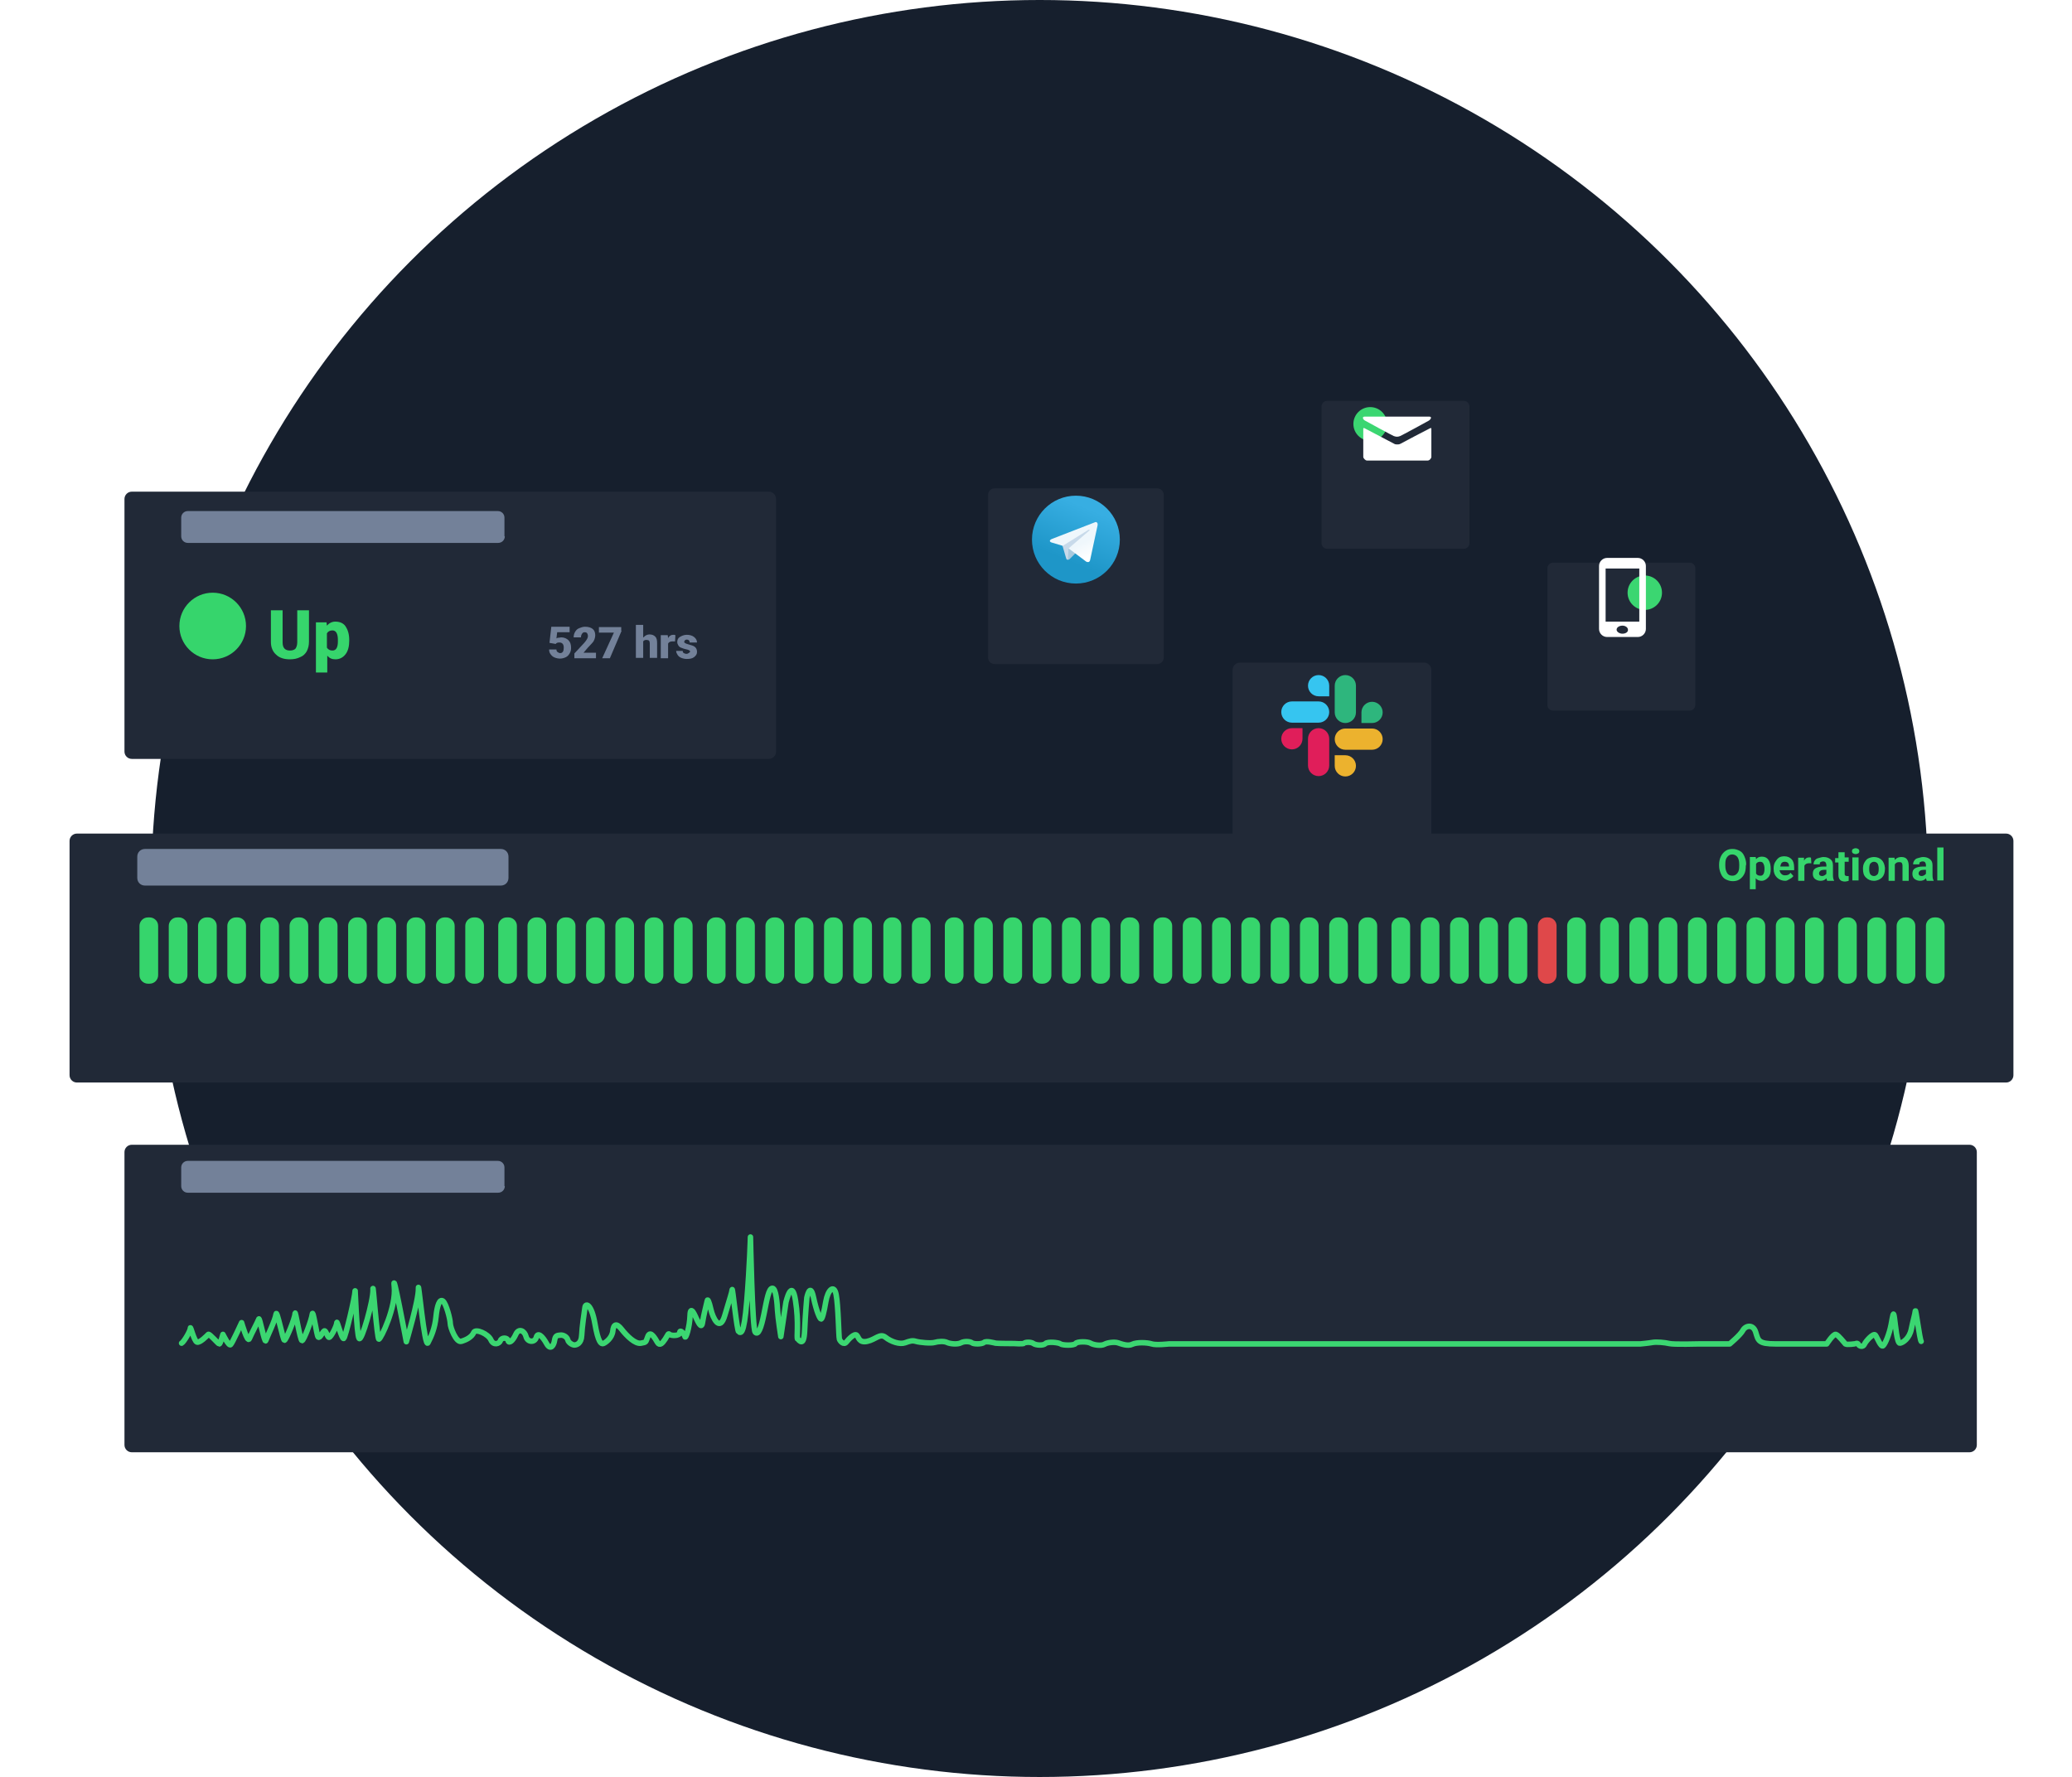<svg xmlns="http://www.w3.org/2000/svg" viewBox="0 0 566 485.3" class="hi"> <filter id="dropshadow" height="130%"> <feGaussianBlur in="SourceAlpha" stdDeviation="20"></feGaussianBlur> <feOffset dx="0" dy="10" result="offsetblur"></feOffset> <feComponentTransfer> <feFuncA type="linear" slope="0.15"></feFuncA> </feComponentTransfer> <feMerge> <feMergeNode></feMergeNode> <feMergeNode in="SourceGraphic"></feMergeNode> </feMerge> </filter> <circle class="hi-bg" cx="284" cy="242.7" r="242.7" fill="#161F2D"></circle> <g class="animated-slide hi-1"> <path fill="#212937" style="filter:url(#dropshadow)" d="M212 195.3c0 1.1-.9 2-2 2H36c-1.1 0-2-.9-2-2v-69c0-1.1.9-2 2-2h174c1.1 0 2 .9 2 2v69z"> </path> <circle cx="58.1" cy="171" r="9.1" fill="#36D56C"></circle> <path fill="#738199" d="M137.9 146.5c0 1-.8 1.8-1.8 1.8H51.3c-1 0-1.8-.8-1.8-1.8v-5.1c0-1 .8-1.8 1.8-1.8H136c1 0 1.8.8 1.8 1.8v5.1z"> </path> <g fill="#36D56C"> <path d="M84.4 166.6v8.7c0 1-.2 1.8-.6 2.6-.4.7-1 1.3-1.8 1.6-.8.4-1.7.6-2.8.6-1.6 0-2.9-.4-3.8-1.3-.9-.8-1.4-2-1.4-3.4v-8.7h3.2v8.8c0 1.5.7 2.2 2 2.2.7 0 1.2-.2 1.5-.5.3-.4.5-1 .5-1.8v-8.7h3.2z"> </path> <path d="M95.4 175c0 1.5-.3 2.8-1 3.7-.7.9-1.6 1.4-2.8 1.4-.9 0-1.6-.3-2.2-1v4.6h-3.1V170h2.9l.1.9c.6-.7 1.4-1.1 2.3-1.1 1.2 0 2.2.4 2.8 1.3s1 2.1 1 3.7v.2zm-3.1-.2c0-1.7-.5-2.6-1.5-2.6-.7 0-1.2.3-1.5.8v3.9c.3.5.8.8 1.5.8 1 0 1.5-.8 1.5-2.5v-.4z"> </path> </g> <g fill="#738199"> <path d="M150.1 175.6l.5-4.4h5v1.5h-3.4l-.2 1.7c.1-.1.3-.2.6-.2s.5-.1.7-.1c.8 0 1.5.3 2 .8s.7 1.2.7 2.1c0 .5-.1 1-.4 1.5s-.6.8-1 1-1 .4-1.6.4c-.5 0-1-.1-1.5-.3-.5-.2-.8-.5-1.1-.9-.3-.4-.4-.8-.4-1.3h2c0 .3.1.6.3.7s.4.3.7.3c.7 0 1-.5 1-1.5 0-.9-.4-1.4-1.2-1.4-.5 0-.8.1-1 .4l-1.7-.3z"> </path> <path d="M162.9 179.8h-6v-1.3l2.7-2.9c.7-.8 1-1.4 1-1.8 0-.4-.1-.6-.2-.8s-.4-.3-.7-.3c-.3 0-.5.1-.7.4s-.3.6-.3 1h-2c0-.5.1-1 .4-1.5s.6-.8 1.1-1 1-.4 1.6-.4c.9 0 1.6.2 2.1.6s.7 1 .7 1.8c0 .3-.1.7-.2 1s-.3.7-.6 1-.7.8-1.3 1.4l-1.1 1.3h3.4v1.5z"> </path> <path d="M169.8 172.3l-3.2 7.5h-2.1l3.2-7h-4.1v-1.5h6.1v1z"></path> <path d="M175.8 174.1c.4-.5 1-.8 1.6-.8.7 0 1.2.2 1.6.6s.5 1 .5 1.8v4h-2v-4c0-.3-.1-.6-.2-.7s-.4-.2-.7-.2c-.4 0-.7.1-.9.4v4.5h-2v-9h2v3.4z"> </path> <path d="M184.4 175.2h-.7c-.6 0-1 .2-1.2.6v4h-2v-6.3h1.9l.1.8c.3-.6.8-.9 1.4-.9.2 0 .4 0 .6.1l-.1 1.7z"> </path> <path d="M188.5 178c0-.2-.1-.3-.3-.4s-.5-.2-1-.3-.9-.3-1.2-.4-.6-.4-.7-.6-.3-.5-.3-.9c0-.6.2-1.1.7-1.4s1.1-.6 1.9-.6c.8 0 1.5.2 2 .6s.8.9.8 1.5h-2c0-.5-.3-.8-.8-.8-.2 0-.4.1-.5.2s-.2.3-.2.4c0 .2.1.3.3.4s.4.2.8.3.7.2 1 .3c1 .3 1.4.9 1.4 1.8 0 .6-.3 1-.8 1.4s-1.2.5-2 .5c-.5 0-1-.1-1.5-.3s-.8-.5-1-.8-.4-.7-.4-1.1h1.8c0 .3.1.5.3.6s.4.2.7.2c.3 0 .5-.1.6-.2s.4-.2.4-.4z"> </path> </g> </g> <g class="animated-slide hi-2"> <path fill="#212937" style="filter:url(#dropshadow)" d="M550 283.7c0 1.1-.9 2-2 2H21c-1.1 0-2-.9-2-2v-64c0-1.1.9-2 2-2h527c1.1 0 2 .9 2 2v64z"> </path> <g id="hi-bars"> <path fill="#36D56C" d="M43.2 266.4c0 1.2-1 2.3-2.3 2.3h-.5c-1.2 0-2.3-1-2.3-2.3v-13.5c0-1.2 1-2.3 2.3-2.3h.5c1.2 0 2.3 1 2.3 2.3v13.5z"> </path> <path fill="#36D56C" d="M51.2 266.4c0 1.2-1 2.3-2.3 2.3h-.5c-1.2 0-2.3-1-2.3-2.3v-13.5c0-1.2 1-2.3 2.3-2.3h.5c1.2 0 2.3 1 2.3 2.3v13.5z"> </path> <path fill="#36D56C" d="M59.2 266.4c0 1.2-1 2.3-2.3 2.3h-.5c-1.2 0-2.3-1-2.3-2.3v-13.5c0-1.2 1-2.3 2.3-2.3h.5c1.2 0 2.3 1 2.3 2.3v13.5z"> </path> <path fill="#36D56C" d="M67.2 266.4c0 1.2-1 2.3-2.3 2.3h-.5c-1.2 0-2.3-1-2.3-2.3v-13.5c0-1.2 1-2.3 2.3-2.3h.5c1.2 0 2.3 1 2.3 2.3v13.5z"> </path> <path fill="#36D56C" d="M76.2 266.4c0 1.2-1 2.3-2.3 2.3h-.5c-1.2 0-2.3-1-2.3-2.3v-13.5c0-1.2 1-2.3 2.3-2.3h.5c1.2 0 2.3 1 2.3 2.3v13.5z"> </path> <path fill="#36D56C" d="M84.2 266.4c0 1.2-1 2.3-2.3 2.3h-.5c-1.2 0-2.3-1-2.3-2.3v-13.5c0-1.2 1-2.3 2.3-2.3h.5c1.2 0 2.3 1 2.3 2.3v13.5z"> </path> <path fill="#36D56C" d="M92.2 266.4c0 1.2-1 2.3-2.3 2.3h-.5c-1.2 0-2.3-1-2.3-2.3v-13.5c0-1.2 1-2.3 2.3-2.3h.5c1.2 0 2.3 1 2.3 2.3v13.5z"> </path> <path fill="#36D56C" d="M100.2 266.4c0 1.2-1 2.3-2.3 2.3h-.5c-1.2 0-2.3-1-2.3-2.3v-13.5c0-1.2 1-2.3 2.3-2.3h.5c1.2 0 2.3 1 2.3 2.3v13.5z"> </path> <path fill="#36D56C" d="M108.2 266.4c0 1.2-1 2.3-2.3 2.3h-.5c-1.2 0-2.3-1-2.3-2.3v-13.5c0-1.2 1-2.3 2.3-2.3h.5c1.2 0 2.3 1 2.3 2.3v13.5z"> </path> <path fill="#36D56C" d="M116.2 266.4c0 1.2-1 2.3-2.3 2.3h-.5c-1.2 0-2.3-1-2.3-2.3v-13.5c0-1.2 1-2.3 2.3-2.3h.5c1.2 0 2.3 1 2.3 2.3v13.5z"> </path> <path fill="#36D56C" d="M124.2 266.4c0 1.2-1 2.3-2.3 2.3h-.5c-1.2 0-2.3-1-2.3-2.3v-13.5c0-1.2 1-2.3 2.3-2.3h.5c1.2 0 2.3 1 2.3 2.3v13.5z"> </path> <path fill="#36D56C" d="M132.2 266.4c0 1.2-1 2.3-2.3 2.3h-.5c-1.2 0-2.3-1-2.3-2.3v-13.5c0-1.2 1-2.3 2.3-2.3h.5c1.2 0 2.3 1 2.3 2.3v13.5z"> </path> <path fill="#36D56C" d="M141.2 266.4c0 1.2-1 2.3-2.3 2.3h-.5c-1.2 0-2.3-1-2.3-2.3v-13.5c0-1.2 1-2.3 2.3-2.3h.5c1.2 0 2.3 1 2.3 2.3v13.5z"> </path> <path fill="#36D56C" d="M149.2 266.4c0 1.2-1 2.3-2.3 2.3h-.5c-1.2 0-2.3-1-2.3-2.3v-13.5c0-1.2 1-2.3 2.3-2.3h.5c1.2 0 2.3 1 2.3 2.3v13.5z"> </path> <path fill="#36D56C" d="M157.2 266.4c0 1.2-1 2.3-2.3 2.3h-.5c-1.2 0-2.3-1-2.3-2.3v-13.5c0-1.2 1-2.3 2.3-2.3h.5c1.2 0 2.3 1 2.3 2.3v13.5z"> </path> <path fill="#36D56C" d="M165.2 266.4c0 1.2-1 2.3-2.3 2.3h-.5c-1.2 0-2.3-1-2.3-2.3v-13.5c0-1.2 1-2.3 2.3-2.3h.5c1.2 0 2.3 1 2.3 2.3v13.5z"> </path> <path fill="#36D56C" d="M173.2 266.4c0 1.2-1 2.3-2.3 2.3h-.5c-1.2 0-2.3-1-2.3-2.3v-13.5c0-1.2 1-2.3 2.3-2.3h.5c1.2 0 2.3 1 2.3 2.3v13.5z"> </path> <path fill="#36D56C" d="M181.2 266.4c0 1.2-1 2.3-2.3 2.3h-.5c-1.2 0-2.3-1-2.3-2.3v-13.5c0-1.2 1-2.3 2.3-2.3h.5c1.2 0 2.3 1 2.3 2.3v13.5z"> </path> <path fill="#36D56C" d="M189.2 266.4c0 1.2-1 2.3-2.3 2.3h-.5c-1.2 0-2.3-1-2.3-2.3v-13.5c0-1.2 1-2.3 2.3-2.3h.5c1.2 0 2.3 1 2.3 2.3v13.5z"> </path> <path fill="#36D56C" d="M198.2 266.4c0 1.2-1 2.3-2.3 2.3h-.5c-1.2 0-2.3-1-2.3-2.3v-13.5c0-1.2 1-2.3 2.3-2.3h.5c1.2 0 2.3 1 2.3 2.3v13.5z"> </path> <path fill="#36D56C" d="M206.2 266.4c0 1.2-1 2.3-2.3 2.3h-.5c-1.2 0-2.3-1-2.3-2.3v-13.5c0-1.2 1-2.3 2.3-2.3h.5c1.2 0 2.3 1 2.3 2.3v13.5z"> </path> <path fill="#36D56C" d="M214.2 266.4c0 1.2-1 2.3-2.3 2.3h-.5c-1.2 0-2.3-1-2.3-2.3v-13.5c0-1.2 1-2.3 2.3-2.3h.5c1.2 0 2.3 1 2.3 2.3v13.5z"> </path> <path fill="#36D56C" d="M222.2 266.4c0 1.2-1 2.3-2.3 2.3h-.5c-1.2 0-2.3-1-2.3-2.3v-13.5c0-1.2 1-2.3 2.3-2.3h.5c1.2 0 2.3 1 2.3 2.3v13.5z"> </path> <path fill="#36D56C" d="M230.2 266.4c0 1.2-1 2.3-2.3 2.3h-.5c-1.2 0-2.3-1-2.3-2.3v-13.5c0-1.2 1-2.3 2.3-2.3h.5c1.2 0 2.3 1 2.3 2.3v13.5z"> </path> <path fill="#36D56C" d="M238.2 266.4c0 1.2-1 2.3-2.3 2.3h-.5c-1.2 0-2.3-1-2.3-2.3v-13.5c0-1.2 1-2.3 2.3-2.3h.5c1.2 0 2.3 1 2.3 2.3v13.5z"> </path> <path fill="#36D56C" d="M246.2 266.4c0 1.2-1 2.3-2.2 2.3h-.5c-1.2 0-2.2-1-2.2-2.3v-13.5c0-1.2 1-2.3 2.2-2.3h.5c1.2 0 2.2 1 2.2 2.3v13.5z"> </path> <path fill="#36D56C" d="M254.2 266.4c0 1.2-1 2.3-2.3 2.3h-.5c-1.2 0-2.3-1-2.3-2.3v-13.5c0-1.2 1-2.3 2.3-2.3h.5c1.2 0 2.3 1 2.3 2.3v13.5z"> </path> <path fill="#36D56C" d="M263.2 266.4c0 1.2-1 2.3-2.3 2.3h-.5c-1.2 0-2.3-1-2.3-2.3v-13.5c0-1.2 1-2.3 2.3-2.3h.5c1.2 0 2.3 1 2.3 2.3v13.5z"> </path> <path fill="#36D56C" d="M271.2 266.4c0 1.2-1 2.3-2.3 2.3h-.5c-1.2 0-2.3-1-2.3-2.3v-13.5c0-1.2 1-2.3 2.3-2.3h.5c1.2 0 2.3 1 2.3 2.3v13.5z"> </path> <path fill="#36D56C" d="M279.2 266.4c0 1.2-1 2.3-2.3 2.3h-.5c-1.2 0-2.3-1-2.3-2.3v-13.5c0-1.2 1-2.3 2.3-2.3h.5c1.2 0 2.3 1 2.3 2.3v13.5z"> </path> <path fill="#36D56C" d="M287.2 266.4c0 1.2-1 2.3-2.3 2.3h-.5c-1.2 0-2.3-1-2.3-2.3v-13.5c0-1.2 1-2.3 2.3-2.3h.5c1.2 0 2.3 1 2.3 2.3v13.5z"> </path> <path fill="#36D56C" d="M295.2 266.4c0 1.2-1 2.3-2.3 2.3h-.5c-1.2 0-2.3-1-2.3-2.3v-13.5c0-1.2 1-2.3 2.3-2.3h.5c1.2 0 2.3 1 2.3 2.3v13.5z"> </path> <path fill="#36D56C" d="M303.2 266.4c0 1.2-1 2.3-2.3 2.3h-.5c-1.2 0-2.3-1-2.3-2.3v-13.5c0-1.2 1-2.3 2.3-2.3h.5c1.2 0 2.3 1 2.3 2.3v13.5z"> </path> <path fill="#36D56C" d="M311.2 266.4c0 1.2-1 2.3-2.3 2.3h-.5c-1.2 0-2.3-1-2.3-2.3v-13.5c0-1.2 1-2.3 2.3-2.3h.5c1.2 0 2.3 1 2.3 2.3v13.5z"> </path> <path fill="#36D56C" d="M320.2 266.4c0 1.2-1 2.3-2.3 2.3h-.5c-1.2 0-2.3-1-2.3-2.3v-13.5c0-1.2 1-2.3 2.3-2.3h.5c1.2 0 2.3 1 2.3 2.3v13.5z"> </path> <path fill="#36D56C" d="M328.2 266.4c0 1.2-1 2.3-2.3 2.3h-.5c-1.2 0-2.3-1-2.3-2.3v-13.5c0-1.2 1-2.3 2.3-2.3h.5c1.2 0 2.3 1 2.3 2.3v13.5z"> </path> <path fill="#36D56C" d="M336.2 266.4c0 1.2-1 2.3-2.3 2.3h-.5c-1.2 0-2.3-1-2.3-2.3v-13.5c0-1.2 1-2.3 2.3-2.3h.5c1.2 0 2.3 1 2.3 2.3v13.5z"> </path> <path fill="#36D56C" d="M344.2 266.4c0 1.2-1 2.3-2.3 2.3h-.5c-1.2 0-2.3-1-2.3-2.3v-13.5c0-1.2 1-2.3 2.3-2.3h.5c1.2 0 2.3 1 2.3 2.3v13.5z"> </path> <path fill="#36D56C" d="M352.2 266.4c0 1.2-1 2.3-2.3 2.3h-.5c-1.2 0-2.3-1-2.3-2.3v-13.5c0-1.2 1-2.3 2.3-2.3h.5c1.2 0 2.3 1 2.3 2.3v13.5z"> </path> <path fill="#36D56C" d="M360.2 266.4c0 1.2-1 2.3-2.3 2.3h-.5c-1.2 0-2.3-1-2.3-2.3v-13.5c0-1.2 1-2.3 2.3-2.3h.5c1.2 0 2.3 1 2.3 2.3v13.5z"> </path> <path fill="#36D56C" d="M368.2 266.4c0 1.2-1 2.3-2.3 2.3h-.5c-1.2 0-2.3-1-2.3-2.3v-13.5c0-1.2 1-2.3 2.3-2.3h.5c1.2 0 2.3 1 2.3 2.3v13.5z"> </path> <path fill="#36D56C" d="M376.2 266.4c0 1.2-1 2.3-2.3 2.3h-.5c-1.2 0-2.3-1-2.3-2.3v-13.5c0-1.2 1-2.3 2.3-2.3h.5c1.2 0 2.3 1 2.3 2.3v13.5z"> </path> <path fill="#36D56C" d="M385.2 266.4c0 1.2-1 2.3-2.3 2.3h-.5c-1.2 0-2.3-1-2.3-2.3v-13.5c0-1.2 1-2.3 2.3-2.3h.5c1.2 0 2.3 1 2.3 2.3v13.5z"> </path> <path fill="#36D56C" d="M393.2 266.4c0 1.2-1 2.3-2.3 2.3h-.5c-1.2 0-2.3-1-2.3-2.3v-13.5c0-1.2 1-2.3 2.3-2.3h.5c1.2 0 2.3 1 2.3 2.3v13.5z"> </path> <path fill="#36D56C" d="M401.2 266.4c0 1.2-1 2.3-2.3 2.3h-.5c-1.2 0-2.3-1-2.3-2.3v-13.5c0-1.2 1-2.3 2.3-2.3h.5c1.2 0 2.3 1 2.3 2.3v13.5z"> </path> <path fill="#36D56C" d="M409.2 266.4c0 1.2-1 2.3-2.3 2.3h-.5c-1.2 0-2.3-1-2.3-2.3v-13.5c0-1.2 1-2.3 2.3-2.3h.5c1.2 0 2.3 1 2.3 2.3v13.5z"> </path> <path fill="#36D56C" d="M417.2 266.4c0 1.2-1 2.3-2.3 2.3h-.5c-1.2 0-2.3-1-2.3-2.3v-13.5c0-1.2 1-2.3 2.3-2.3h.5c1.2 0 2.3 1 2.3 2.3v13.5z"> </path> <path fill="#DF484A" d="M425.2 266.4c0 1.2-1 2.3-2.3 2.3h-.5c-1.2 0-2.3-1-2.3-2.3v-13.5c0-1.2 1-2.3 2.3-2.3h.5c1.2 0 2.3 1 2.3 2.3v13.5z"> </path> <path fill="#36D56C" d="M433.2 266.4c0 1.2-1 2.3-2.3 2.3h-.5c-1.2 0-2.3-1-2.3-2.3v-13.5c0-1.2 1-2.3 2.3-2.3h.5c1.2 0 2.3 1 2.3 2.3v13.5z"> </path> <path fill="#36D56C" d="M442.2 266.4c0 1.2-1 2.3-2.3 2.3h-.5c-1.2 0-2.3-1-2.3-2.3v-13.5c0-1.2 1-2.3 2.3-2.3h.5c1.2 0 2.3 1 2.3 2.3v13.5z"> </path> <path fill="#36D56C" d="M450.2 266.4c0 1.2-1 2.3-2.3 2.3h-.5c-1.2 0-2.3-1-2.3-2.3v-13.5c0-1.2 1-2.3 2.3-2.3h.5c1.2 0 2.3 1 2.3 2.3v13.5z"> </path> <path fill="#36D56C" d="M458.2 266.4c0 1.2-1 2.3-2.3 2.3h-.5c-1.2 0-2.3-1-2.3-2.3v-13.5c0-1.2 1-2.3 2.3-2.3h.5c1.2 0 2.3 1 2.3 2.3v13.5z"> </path> <path fill="#36D56C" d="M466.2 266.4c0 1.2-1 2.3-2.3 2.3h-.5c-1.2 0-2.3-1-2.3-2.3v-13.5c0-1.2 1-2.3 2.3-2.3h.5c1.2 0 2.3 1 2.3 2.3v13.5z"> </path> <path fill="#36D56C" d="M474.2 266.4c0 1.2-1 2.3-2.3 2.3h-.5c-1.2 0-2.3-1-2.3-2.3v-13.5c0-1.2 1-2.3 2.3-2.3h.5c1.2 0 2.3 1 2.3 2.3v13.5z"> </path> <path fill="#36D56C" d="M482.2 266.4c0 1.2-1 2.3-2.3 2.3h-.5c-1.2 0-2.3-1-2.3-2.3v-13.5c0-1.2 1-2.3 2.3-2.3h.5c1.2 0 2.3 1 2.3 2.3v13.5z"> </path> <path fill="#36D56C" d="M490.2 266.4c0 1.2-1 2.3-2.3 2.3h-.5c-1.2 0-2.3-1-2.3-2.3v-13.5c0-1.2 1-2.3 2.3-2.3h.5c1.2 0 2.3 1 2.3 2.3v13.5z"> </path> <path fill="#36D56C" d="M498.2 266.4c0 1.2-1 2.3-2.3 2.3h-.5c-1.2 0-2.3-1-2.3-2.3v-13.5c0-1.2 1-2.3 2.3-2.3h.5c1.2 0 2.3 1 2.3 2.3v13.5z"> </path> <path fill="#36D56C" d="M507.2 266.4c0 1.2-1 2.3-2.3 2.3h-.5c-1.2 0-2.3-1-2.3-2.3v-13.5c0-1.2 1-2.3 2.3-2.3h.5c1.2 0 2.3 1 2.3 2.3v13.5z"> </path> <path fill="#36D56C" d="M515.2 266.4c0 1.2-1 2.3-2.3 2.3h-.5c-1.2 0-2.3-1-2.3-2.3v-13.5c0-1.2 1-2.3 2.3-2.3h.5c1.2 0 2.3 1 2.3 2.3v13.5z"> </path> <path fill="#36D56C" d="M523.2 266.4c0 1.2-1 2.3-2.3 2.3h-.5c-1.2 0-2.3-1-2.3-2.3v-13.5c0-1.2 1-2.3 2.3-2.3h.5c1.2 0 2.3 1 2.3 2.3v13.5z"> </path> <path fill="#36D56C" d="M531.2 266.4c0 1.2-1 2.3-2.3 2.3h-.5c-1.2 0-2.3-1-2.3-2.3v-13.5c0-1.2 1-2.3 2.3-2.3h.5c1.2 0 2.3 1 2.3 2.3v13.5z"> </path> </g> <path fill="#738199" d="M138.9 239.8c0 1.2-.9 2.1-2.1 2.1H39.6c-1.2 0-2.1-.9-2.1-2.1V234c0-1.2.9-2.1 2.1-2.1h97.2c1.2 0 2.1.9 2.1 2.1v5.8z"> </path> <g fill="#36D56C"> <path d="M476.9 236.5c0 .8-.1 1.6-.4 2.2-.3.6-.7 1.1-1.3 1.5-.6.4-1.2.5-1.9.5s-1.3-.2-1.9-.5-1-.8-1.3-1.5c-.3-.7-.5-1.4-.5-2.2v-.4c0-.8.2-1.6.5-2.2.3-.6.7-1.1 1.3-1.5s1.2-.5 1.9-.5 1.3.2 1.9.5c.6.3 1 .8 1.3 1.5s.5 1.4.5 2.2l-.1.4zm-1.8-.4c0-.9-.2-1.6-.5-2-.3-.4-.8-.7-1.4-.7-.6 0-1 .2-1.4.7-.4.5-.5 1.1-.5 2v.4c0 .9.2 1.5.5 2s.8.7 1.4.7c.6 0 1-.2 1.4-.7s.5-1.1.5-2v-.4z"> </path> <path d="M483.7 237.4c0 1-.2 1.8-.7 2.3s-1 .9-1.8.9c-.6 0-1.2-.2-1.6-.7v3H478v-8.8h1.6l.1.6c.4-.5.9-.7 1.6-.7.8 0 1.4.3 1.8.9s.6 1.4.6 2.5zm-1.7-.1c0-.6-.1-1-.3-1.4-.2-.4-.5-.5-.9-.5-.5 0-.9.2-1.1.6v2.6c.2.4.6.6 1.1.6.8.1 1.2-.6 1.2-1.9z"> </path> <path d="M487.7 240.6c-.9 0-1.7-.3-2.3-.9-.6-.6-.9-1.3-.9-2.3v-.2c0-.6.1-1.2.4-1.7.3-.5.6-.9 1-1.2.4-.3 1-.4 1.5-.4.9 0 1.5.3 2 .8s.7 1.3.7 2.3v.7h-4c.1.4.2.7.5 1 .3.3.6.4 1 .4.7 0 1.2-.2 1.5-.7l.8.9c-.3.4-.6.6-1 .8s-.7.5-1.2.5zm-.2-5.2c-.3 0-.6.1-.8.3-.2.2-.3.6-.4 1h2.4v-.1c0-.4-.1-.7-.3-.9-.2-.2-.5-.3-.9-.3z"> </path> <path d="M494.8 235.8h-.6c-.6 0-1.1.2-1.3.7v4.1h-1.7v-6.3h1.6v.8c.3-.6.8-.9 1.4-.9.2 0 .4 0 .5.1l.1 1.5z"> </path> <path d="M499.1 240.5c-.1-.2-.1-.3-.2-.6-.4.5-.9.7-1.6.7-.6 0-1.1-.2-1.5-.5-.4-.3-.6-.8-.6-1.4 0-.7.2-1.2.7-1.5s1.2-.5 2.2-.5h.8v-.4c0-.3-.1-.5-.2-.7-.1-.2-.4-.3-.7-.3s-.5.1-.7.2c-.2.1-.2.3-.2.6h-1.7c0-.4.1-.7.3-1 .2-.3.5-.6 1-.7s.9-.3 1.4-.3c.8 0 1.4.2 1.9.6.5.4.7.9.7 1.7v2.7c0 .6.1 1.1.3 1.4v.1h-1.9v-.1zm-1.4-1.2c.3 0 .5-.1.7-.2.2-.1.4-.3.5-.4v-1.1h-.6c-.8 0-1.3.3-1.4.9v.1c0 .2.1.4.2.5.1.1.4.2.6.2z"> </path> <path d="M503.9 232.6v1.6h1.1v1.2h-1.1v3.2c0 .2 0 .4.1.5.1.1.3.2.5.2h.5v1.3c-.3.1-.7.2-1 .2-1.2 0-1.8-.6-1.8-1.8v-3.4h-.9v-1.2h.9v-1.6h1.7v-.2z"> </path> <path d="M505.9 232.5c0-.3.1-.5.3-.6.2-.1.4-.2.7-.2.3 0 .5.1.7.2.2.1.3.4.3.6 0 .3-.1.5-.3.6-.2.1-.4.2-.7.2-.3 0-.5-.1-.7-.2-.2-.1-.3-.3-.3-.6zm1.8 8H506v-6.3h1.7v6.3z"> </path> <path d="M508.9 237.3c0-.6.1-1.2.4-1.7.3-.5.6-.9 1-1.1.4-.2 1-.4 1.6-.4.9 0 1.6.3 2.1.8s.8 1.2.9 2.1v.4c0 1-.3 1.8-.8 2.3s-1.3.9-2.2.9-1.6-.3-2.2-.9c-.6-.6-.8-1.3-.8-2.4zm1.7.1c0 .6.1 1.1.3 1.4.2.3.6.5 1 .5s.7-.2 1-.5c.2-.3.3-.8.3-1.5 0-.6-.1-1-.3-1.4-.2-.3-.6-.5-1-.5s-.7.2-1 .5c-.2.3-.3.8-.3 1.5z"> </path> <path d="M517.5 234.2l.1.7c.5-.6 1.1-.8 1.8-.8s1.2.2 1.5.6c.3.4.5 1 .5 1.8v4.1h-1.7v-4.1c0-.4-.1-.6-.2-.8-.2-.2-.4-.2-.8-.2-.5 0-.8.2-1.1.6v4.5h-1.7v-6.3h1.6v-.1z"> </path> <path d="M526.3 240.5c-.1-.2-.1-.3-.2-.6-.4.5-.9.7-1.6.7-.6 0-1.1-.2-1.5-.5s-.6-.8-.6-1.4c0-.7.2-1.2.7-1.5s1.2-.5 2.2-.5h.8v-.4c0-.3-.1-.5-.2-.7s-.4-.3-.7-.3c-.3 0-.5.1-.7.2-.2.1-.2.3-.2.6h-1.7c0-.4.1-.7.3-1 .2-.3.5-.6 1-.7s.9-.3 1.4-.3c.8 0 1.4.2 1.9.6.5.4.7.9.7 1.7v2.7c0 .6.1 1.1.3 1.4v.1h-1.9v-.1zm-1.4-1.2c.3 0 .5-.1.7-.2.2-.1.4-.3.5-.4v-1.1h-.6c-.8 0-1.3.3-1.4.9v.1c0 .2.1.4.2.5.1.1.4.2.6.2z"> </path> <path d="M530.9 240.5h-1.7v-9h1.7v9z"></path> </g> </g> <g class="animated-slide hi-3"> <path fill="#212937" style="filter:url(#dropshadow)" d="M540 384.7c0 1.1-.9 2-2 2H36c-1.1 0-2-.9-2-2v-80c0-1.1.9-2 2-2h502c1.1 0 2 .9 2 2v80z"> </path> <path fill="#738199" d="M137.9 324c0 1-.8 1.8-1.8 1.8H51.3c-1 0-1.8-.8-1.8-1.8v-5.1c0-1 .8-1.8 1.8-1.8H136c1 0 1.8.8 1.8 1.8v5.1z"> </path> <path fill="none" stroke="#3BD671" stroke-linecap="round" stroke-linejoin="round" stroke-miterlimit="10" stroke-width="1.5" d="M49.6 366.9c.6-.3 2.4-3.3 2.4-4.1s1 3.5 1.8 3.8 2.8-1.8 3.1-2.1 2.7 2.6 3 2.6 1-2.6 1-2.6 1.6 3.3 2.1 2.8 3-6 3-6 1.6 5.6 2.1 4.4 2.4-4.8 2.6-5.4 1.6 6.8 1.9 5.9 2.6-5.6 2.8-7.2 1.9 7.1 2.3 7.1 2.9-6 2.9-7.3 1.4 7.4 1.9 7.4 2.6-5.6 2.8-7.2 1.2 5.7 1.6 6.2 1.1-1.1 1.6-1.6.9 1.7 1.4 1.7 2.1-3.1 2.1-4 1.4 4.7 1.9 4.3 3.1-11.4 3.1-13 .4 12 1.1 13 3.9-10.4 3.8-13.3 1.1 13.5 1.6 13.5 4.8-8.8 4.2-14.4 3.3 15.1 3.3 15.1 3.4-11.4 3.3-14.5 1.7 16.5 2.6 14.8 1.9-4 2.2-7.1 1-5 1.9-4.3 2 5 2 6.1 1.6 5.3 3 4.9 2.9-1.2 3.4-2.4 4 .4 4.7 2 2.3 1.1 2.6.2 1.9-.9 2.1 0 1.3.1 2.1-1.7 2.4-1 2.8.6 2.4 1.7 2.8.2 1.7-.3 2.8 1.7 2 .5 2.2-.9.8-1.3 1.6-1.4 1.8.5 2 1.3 1.3 1.4 1.8 1.4 1.9-.3 2-2.6.7-6.4.9-7.7 1.8-.8 2.7 4.4 1.7 5.7 2.3 5.5 2.4-1.5 2.6-3.4 1-2.3 2.4-.5 3.7 4.1 5.3 3.8 1.2-.2 1.9-1.9 2 .7 2.6 1.7 1.3.3 2.1-.9.8-1.7 1.2-1.3 2.8.5 2.8-.5 1.2.3 1.4 1.1 1.3-2.5 1.4-5.8 1.6.7 1.8 1 1.3 3.1 1.6 1 1.2-5.4 1.3-6 .5.2 1 2.4 2.4 6.4 3.8 1.6 1.9-6.1 2-7 1.3 11.3 1.8 11.5 1.4 1.4 2.2-8.4 1-17.5 1-17.5.5 25.1 1.3 26 1.6-1 2.4-5 1.3-7 2.3-7 1.3 4.2 1.4 6.1.9 7.1.9 7.1l1.4-9.4s1.6-6.8 2.6-.5.2 10.4.6 10.6 1.7 2.4 1.9-2.3.6-9 .6-9 .9-4.4 1.8-.2 1.8 6 2.1 6 .8-1.8 1.3-4.8 2.2-4.9 2.8-1.9.7 11.6.9 12.2 1.2 1.7 1.9.8 2.2-2.4 2.8-1.9.6 2.2 2.9 1.7 3.5-2.3 5-1.1 3.9 2 5.3 1.5 2-.7 3-.4 4.1.6 5.1.3 2.6-.4 3.4 0 2.9.6 3.8.1 2.5-.4 3 0 2.7.4 3.3-.1 2.7.1 3.2.2 5 .1 5 .1 2.5.2 2.8-.1 1.8-.4 2.5.1 2.7.6 3.3 0 3.6-.3 4.1.1 3.7.5 4.1-.1 3.3-.6 4.1-.1 2.9.8 3.8.3 2.8-.7 3.7-.4 2.7 1 3.9.4 4.1-.5 5.3-.1 4.7 0 4.7 0h128.8s2.2-.2 3.3-.4 3.4 0 4.6.3 8.1.1 8.1.1h8.4s2.9-2.4 3.6-3.7 2.8-1.8 3.5.5.7 3.2 5.4 3.2h14s1.8-2.8 2.5-2.6 2.3 2.3 2.6 2.6 2.7 0 2.9-.1.5-.1.7.3 1.2.8 1.6-.1 2.5-3.2 3-2.5 1.5 3.4 2.1 2.9 1.7-3.2 2.2-5.8.6-3.9.9-1.8.7 7 1.5 6.9 2.6-1.3 3.1-3.8 1-4 1.1-5 1.2 7.8 1.6 8.3"> </path> </g> <g id="hi-slc"> <path fill="#212937" style="filter:url(#dropshadow)" d="M391 223.3c0 1.1-.9 2-2 2h-50.3c-1.1 0-2-.9-2-2V173c0-1.1.9-2 2-2H389c1.1 0 2 .9 2 2v50.3z"> </path> <g> <g fill="#E01E5A"> <path d="M355.8 201.8c0 1.6-1.3 2.9-2.9 2.9s-2.9-1.3-2.9-2.9c0-1.6 1.3-2.9 2.9-2.9h2.9v2.9z"> </path> <path d="M357.3 201.8c0-1.6 1.3-2.9 2.9-2.9 1.6 0 2.9 1.3 2.9 2.9v7.3c0 1.6-1.3 2.9-2.9 2.9-1.6 0-2.9-1.3-2.9-2.9v-7.3z"> </path> </g> <g fill="#36C5F0"> <path d="M360.2 190.2c-1.6 0-2.9-1.3-2.9-2.9 0-1.6 1.3-2.9 2.9-2.9 1.6 0 2.9 1.3 2.9 2.9v2.9h-2.9z"> </path> <path d="M360.2 191.6c1.6 0 2.9 1.3 2.9 2.9 0 1.6-1.3 2.9-2.9 2.9h-7.3c-1.6 0-2.9-1.3-2.9-2.9 0-1.6 1.3-2.9 2.9-2.9h7.3z"> </path> </g> <g fill="#2EB67D"> <path d="M371.9 194.6c0-1.6 1.3-2.9 2.9-2.9s2.9 1.3 2.9 2.9c0 1.6-1.3 2.9-2.9 2.9h-2.9v-2.9z"> </path> <path d="M370.4 194.6c0 1.6-1.3 2.9-2.9 2.9-1.6 0-2.9-1.3-2.9-2.9v-7.3c0-1.6 1.3-2.9 2.9-2.9 1.6 0 2.9 1.3 2.9 2.9v7.3z"> </path> </g> <g fill="#ECB22E"> <path d="M367.5 206.3c1.6 0 2.9 1.3 2.9 2.9 0 1.6-1.3 2.9-2.9 2.9-1.6 0-2.9-1.3-2.9-2.9v-2.9h2.9z"> </path> <path d="M367.5 204.8c-1.6 0-2.9-1.3-2.9-2.9 0-1.6 1.3-2.9 2.9-2.9h7.3c1.6 0 2.9 1.3 2.9 2.9 0 1.6-1.3 2.9-2.9 2.9h-7.3z"> </path> </g> </g> </g> <g id="hi-tlg"> <path fill="#212937" style="filter:url(#dropshadow)" d="M317.9 169.6c0 1-.8 1.8-1.8 1.8h-44.4c-1 0-1.8-.8-1.8-1.8v-44.4c0-1 .8-1.8 1.8-1.8h44.4c1 0 1.8.8 1.8 1.8v44.4z"> </path> <g> <linearGradient id="a" x1="-136.477" x2="-136.487" y1="539.34" y2="539.316" gradientTransform="matrix(595.28 0 0 -595.28 81539.969 321197.031)" gradientUnits="userSpaceOnUse"> <stop offset="0" stop-color="#37aee2"></stop> <stop offset="1" stop-color="#1e96c8"></stop> </linearGradient> <circle cx="293.9" cy="147.4" r="12" fill="url(#a)"></circle> <path fill="#C8DAEA" d="M291.7 152.9c-.4 0-.3-.1-.5-.5l-1.1-3.8 8.8-5.2"></path> <path fill="#A9C9DD" d="M291.7 152.9c.3 0 .4-.1.6-.3l1.6-1.6-2-1.2"></path> <linearGradient id="b" x1="-136.422" x2="-136.414" y1="539.576" y2="539.562" gradientTransform="matrix(323.666 0 0 -271.472 44449.621 146627.797)" gradientUnits="userSpaceOnUse"> <stop offset="0" stop-color="#eff7fc"></stop> <stop offset="1" stop-color="#fff"></stop> </linearGradient> <path fill="url(#b)" d="M291.9 149.8l4.8 3.6c.6.3 1 .1 1.1-.5l2-9.3c.2-.8-.3-1.2-.8-.9l-11.6 4.5c-.8.3-.8.8-.1 1l3 .9 6.9-4.3c.3-.2.6-.1.4.1"> </path> </g> </g> <g id="hi-em"> <path fill="#212937" style="filter:url(#dropshadow)" d="M401.4 138.4c0 .8-.7 1.5-1.5 1.5h-37.4c-.8 0-1.5-.7-1.5-1.5V101c0-.8.7-1.5 1.5-1.5h37.4c.8 0 1.5.7 1.5 1.5v37.4z"> </path> <circle cx="374.3" cy="115.8" r="4.6" fill="#3BD671"></circle> <g> <path fill="#FFF" d="M372.9 114.9c.5.3 7.5 4.1 7.8 4.2s.6.2.9.2.7-.1.9-.2c.3-.1 7.3-3.9 7.8-4.2s1-1.1.1-1.1h-17.6c-.9 0-.4.9.1 1.1zm17.7 2.1c-.6.3-7.7 4-8 4.2-.4.2-.6.2-.9.2s-.6 0-.9-.2c-.4-.2-7.4-3.9-8-4.2-.4-.2-.4 0-.4.2v7.6c0 .4.6 1 1 1H390c.5 0 1-.6 1-1v-7.6c0-.2 0-.4-.4-.2z"> </path> </g> </g> <g id="hi-sms"> <path fill="#212937" style="filter:url(#dropshadow)" d="M463.1 182.6c0 .8-.7 1.5-1.5 1.5h-37.4c-.8 0-1.5-.7-1.5-1.5v-37.4c0-.8.7-1.5 1.5-1.5h37.4c.8 0 1.5.7 1.5 1.5v37.4z"> </path> <g> <circle cx="449.3" cy="161.9" r="4.7" fill="#3BD671"></circle> <path fill="#FFF" d="M447.4 152.4H439c-1.2 0-2.2 1-2.2 2.2v17.2c0 1.2 1 2.2 2.2 2.2h8.4c1.2 0 2.2-1 2.2-2.2v-17.2c0-1.2-1-2.2-2.2-2.2zm-4.2 20.7c-.8 0-1.6-.5-1.6-1.1 0-.6.7-1.1 1.6-1.1.8 0 1.5.5 1.5 1.1.1.6-.6 1.1-1.5 1.1zm4.6-3.3h-9.2v-14.5h9.2v14.5z"> </path> </g> </g> </svg>